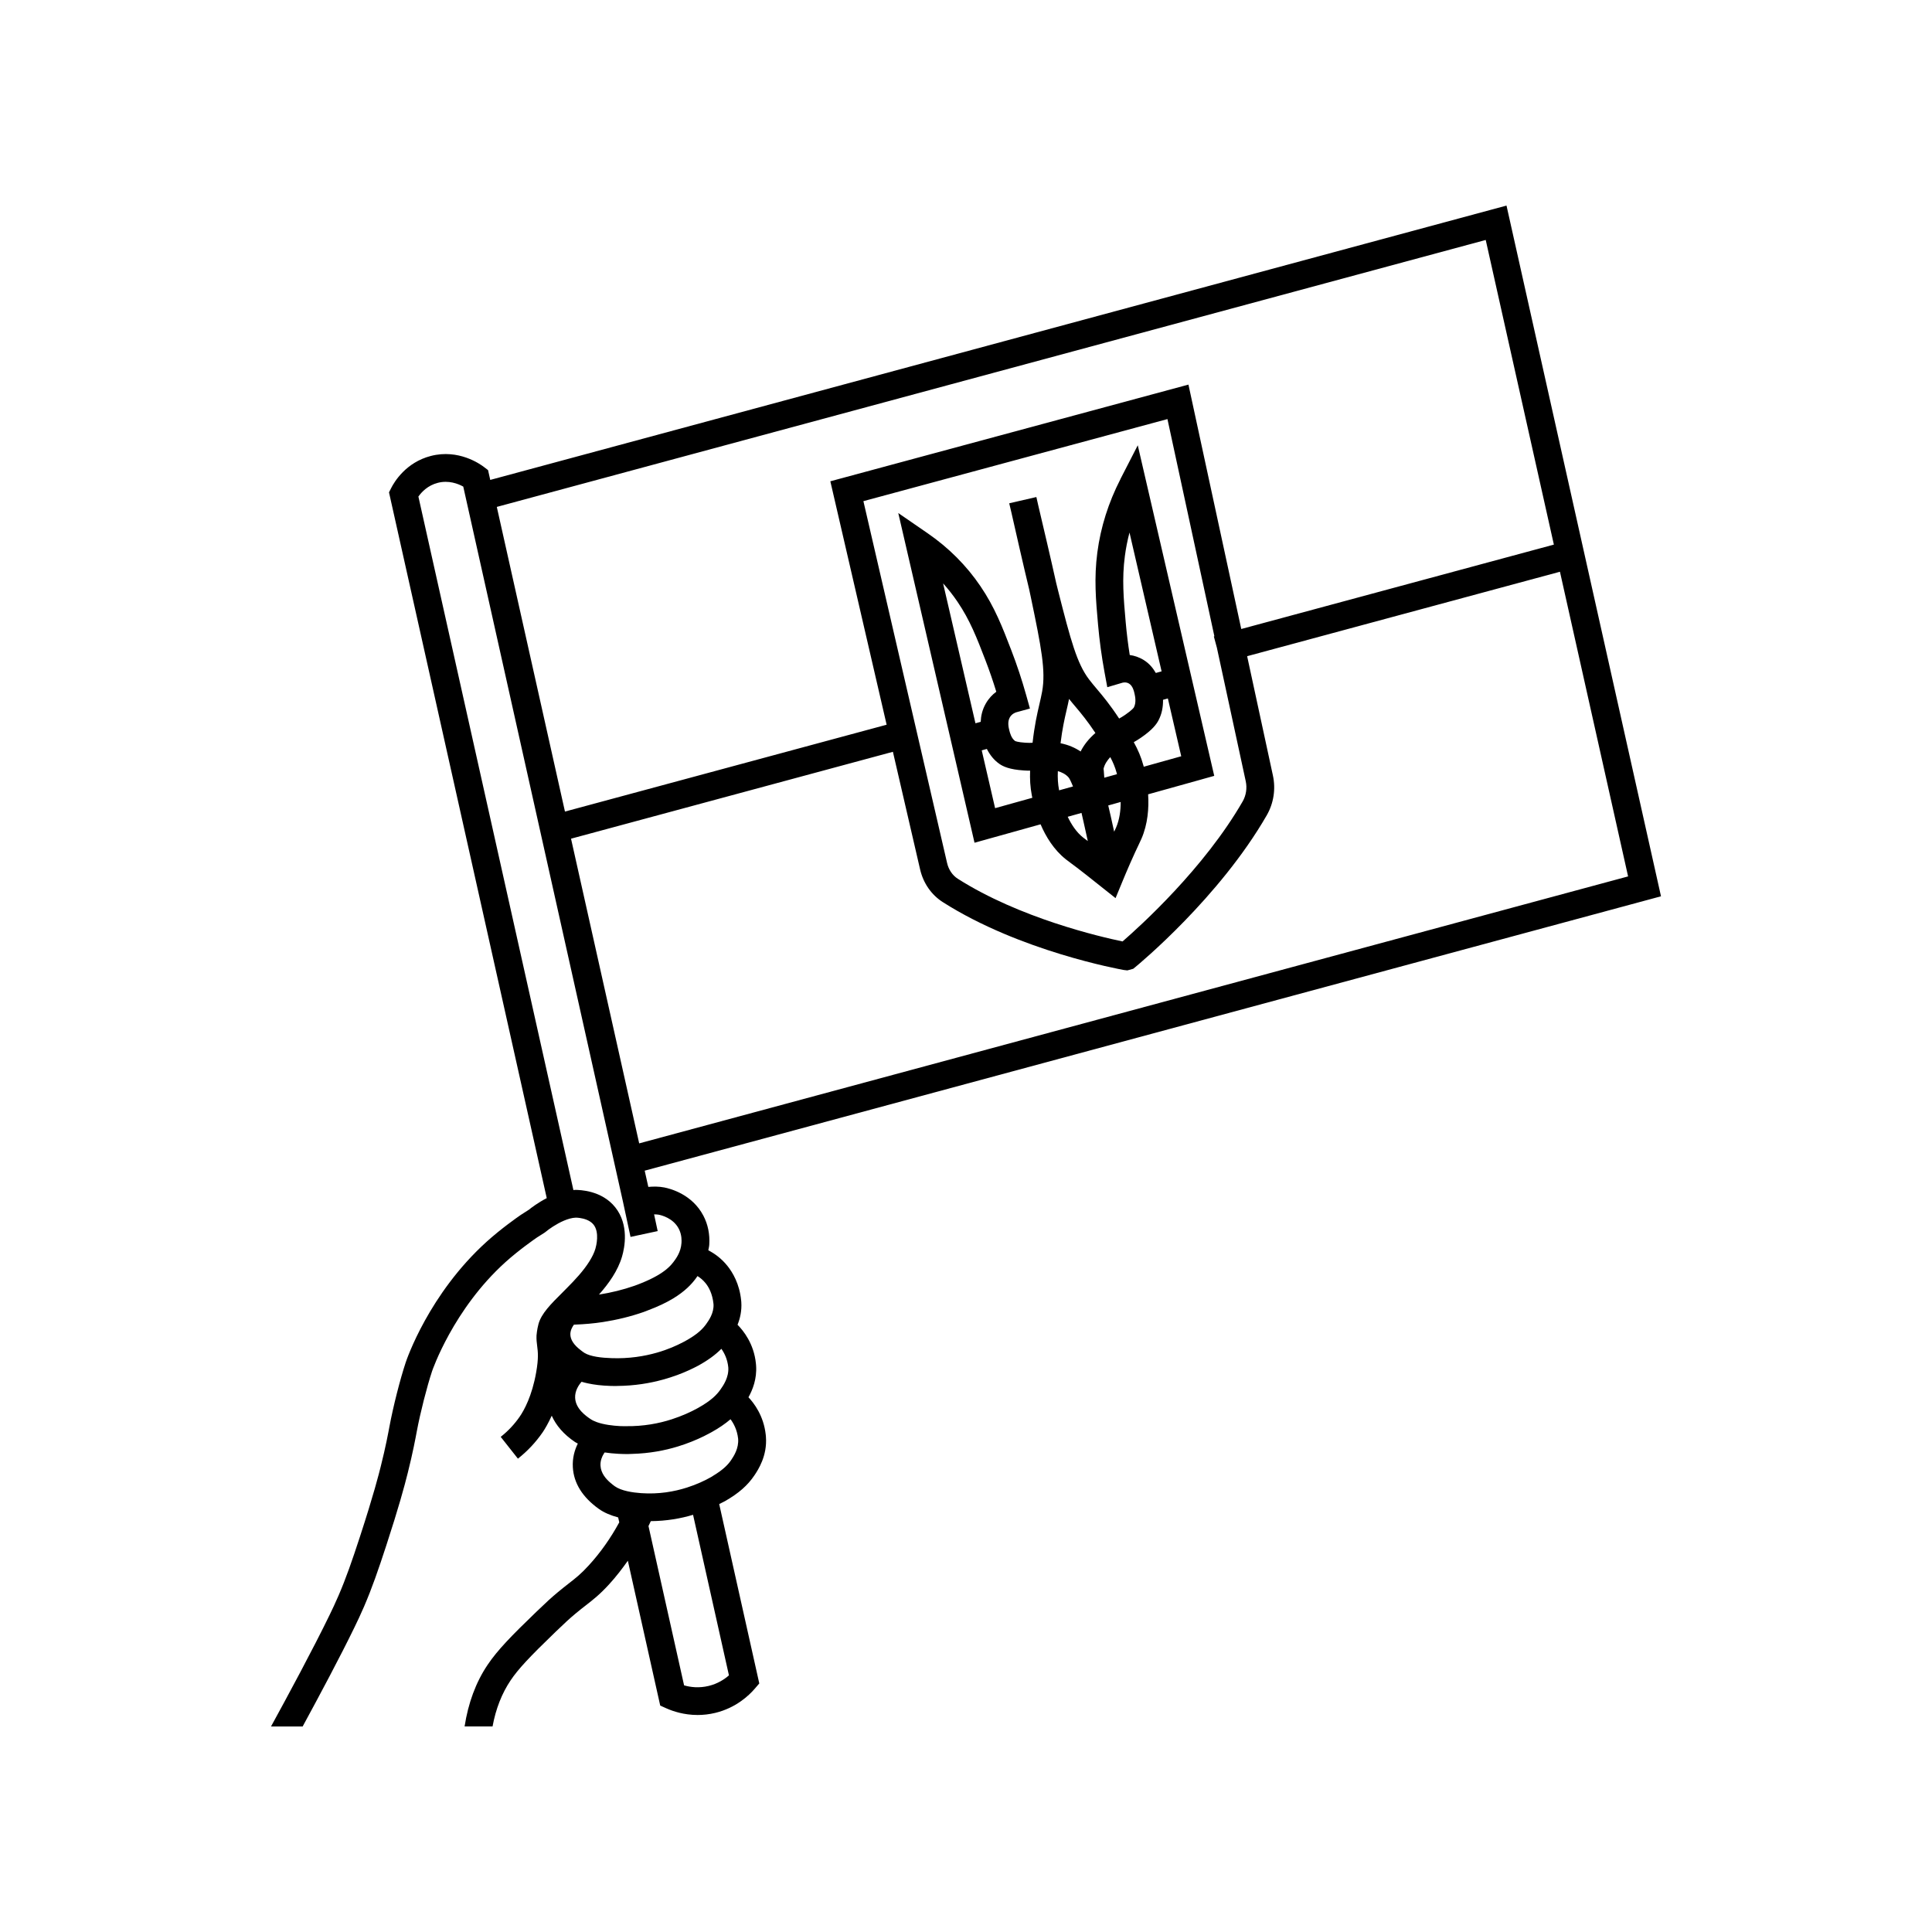 <?xml version="1.0" encoding="UTF-8"?>
<!-- Uploaded to: ICON Repo, www.iconrepo.com, Generator: ICON Repo Mixer Tools -->
<svg fill="#000000" width="800px" height="800px" version="1.1" viewBox="144 144 512 512" xmlns="http://www.w3.org/2000/svg">
 <path d="m584.18 381.52-40.941-183.04-269.32 72.703-0.578-2.594-1.055-0.809c-1.07-0.824-6.758-4.836-14.094-2.953-6.625 1.699-9.715 6.91-10.504 8.469l-0.598 1.18 41.805 187.04c-2.332 1.203-4.102 2.555-4.766 3.094-0.188 0.121-0.508 0.324-0.832 0.531l-1.273 0.816c-1.094 0.754-5.238 3.664-9.004 7.059-15.348 13.852-21.254 31.305-21.5 32.035-1.484 4.469-3.324 11.695-4.328 17.082-0.27 1.457-0.988 5.332-2.281 10.461-0.512 2.043-1.875 7.469-5.527 18.664-2.078 6.363-3.668 10.953-5.668 15.586-0.855 1.988-1.633 3.613-2.375 5.152-4.309 8.891-11.137 21.539-15.516 29.535h8.383c4.32-7.945 9.977-18.531 13.754-26.324 0.789-1.625 1.609-3.344 2.516-5.449 2.109-4.898 3.758-9.656 5.902-16.219 3.305-10.133 4.769-15.559 5.668-19.148 1.348-5.356 2.098-9.395 2.43-11.18 0.887-4.754 2.656-11.711 4.027-15.836 0.055-0.164 5.594-16.398 19.445-28.898 3.59-3.238 7.723-6.102 8.375-6.547 0.641-0.395 1.98-1.254 1.98-1.254l0.449-0.34c0.281-0.246 0.953-0.754 1.824-1.309 1.637-1.047 4.008-2.277 6.039-2.34 0.25 0.004 0.598 0.027 0.996 0.082 1.156 0.16 2.754 0.605 3.68 1.766 1.641 2.055 0.703 5.672 0.5 6.371-0.328 1.133-0.91 2.258-1.605 3.375-1.566 2.512-3.82 4.914-5.961 7.066-0.371 0.371-0.75 0.77-1.109 1.121-3.164 3.148-5.668 5.641-6.422 8.438-0.387 1.441-0.504 2.871-0.512 3.004-0.047 1 0.047 1.863 0.176 2.84 0.188 1.457 0.406 3.109-0.27 6.941-1.102 6.281-3.199 10.039-4.352 11.719-1.391 2.023-3.086 3.828-5.043 5.371l4.559 5.777c2.539-2 4.742-4.352 6.555-6.984 0.645-0.938 1.52-2.465 2.406-4.398 1.156 2.586 3.156 4.941 6.184 6.984 0.219 0.148 0.492 0.258 0.727 0.395-0.828 1.684-1.465 3.797-1.316 6.309 0.246 4.199 2.547 7.891 6.856 10.988 1.395 1 3.125 1.738 5.152 2.281l0.293 1.305c-2.262 4.144-4.945 7.977-8.07 11.395-2.066 2.266-3.406 3.312-5.262 4.758-0.879 0.684-1.832 1.43-2.957 2.367-1.688 1.402-3.039 2.641-5.68 5.184-6.676 6.43-10.309 10.172-12.91 14.035-3.148 4.664-5.152 10.176-6.109 16.344h7.41c0.852-4.637 2.449-8.746 4.801-12.234 1.984-2.945 4.879-6.07 11.914-12.848 2.457-2.371 3.715-3.523 5.289-4.836 1.051-0.883 1.941-1.57 2.762-2.207 1.98-1.543 3.695-2.875 6.18-5.602 1.773-1.941 3.379-4.031 4.91-6.184l8.578 38.383 1.691 0.758c1.676 0.742 4.594 1.738 8.227 1.738 1.465 0 3.051-0.164 4.715-0.57 5.422-1.328 8.852-4.574 10.418-6.391l1.203-1.402-10.625-47.539c0.5-0.262 1.086-0.516 1.539-0.773 3.621-2.074 6.027-4.188 7.809-6.856 0.938-1.402 3.43-5.137 3.035-10.219l-0.051-0.547c-0.555-5.051-3.141-8.379-4.578-9.902 1.102-1.977 2.266-4.867 2.023-8.395l-0.051-0.578c-0.535-5.238-3.312-8.672-4.863-10.246 0.66-1.656 1.152-3.676 0.996-6l-0.047-0.512c-0.449-4.348-2.238-7.356-3.652-9.113-1.609-2-3.422-3.266-5.047-4.109 0.086-0.5 0.223-0.949 0.254-1.492 0.176-2.785-0.352-5.367-1.562-7.68-2.965-5.648-8.688-7.152-10.367-7.481-1.375-0.266-2.801-0.273-4.223-0.148l-0.961-4.301 269.35-72.715zm-46.449-173.93 18.059 80.738-82.844 22.363-13.996-64.766-94.902 25.621 14.918 64.512-85.246 23.016-18.062-80.738 262.07-70.742zm-71.277 107.91 7.68 35.539c0.395 1.812 0.098 3.762-0.816 5.348-10.195 17.703-27.121 33.023-31.832 37.105-5.957-1.234-27.266-6.18-43.66-16.613-1.391-0.883-2.426-2.394-2.832-4.148l-22.184-95.922 80.574-21.75 12.441 57.562-0.145 0.039 0.766 2.844zm-170.04 198.98c-0.094-1.934 0.996-3.492 1.711-4.297 0.504 0.156 1.098 0.301 1.742 0.438 1.539 0.328 3.473 0.59 5.961 0.664 0.465 0.008 0.922 0.02 1.375 0.02 0.121 0 0.234-0.012 0.355-0.016 4.621-0.035 8.68-0.73 12.105-1.672 2.777-0.762 5.117-1.664 6.977-2.523 0.902-0.418 1.727-0.824 2.391-1.184 2.578-1.414 4.539-2.856 6.141-4.461 0.785 1.113 1.609 2.703 1.832 4.93 0.18 2.66-1.355 4.836-2.09 5.879-0.91 1.285-2.336 2.875-6.019 4.914l-0.004 0.004c-1.832 1.012-4.16 2.074-6.875 2.953-3.422 1.109-7.488 1.875-12.074 1.82-0.551-0.008-1.086 0.012-1.648-0.02-1.879-0.102-4.25-0.371-6.133-1.051-0.617-0.223-1.188-0.488-1.664-0.809-1.074-0.727-3.938-2.66-4.078-5.586zm40.766 73.504c-1.191 1.043-2.969 2.215-5.352 2.797-2.598 0.637-4.898 0.332-6.539-0.145l-9.434-42.215c0.211-0.43 0.414-0.871 0.617-1.305 4.18-0.031 7.941-0.699 11.195-1.68l9.508 42.547zm0.617-57.102c-0.754 1.129-1.98 2.523-4.887 4.262-0.164 0.098-0.273 0.184-0.449 0.285-1.695 0.965-3.867 1.977-6.406 2.789-3.402 1.086-7.477 1.809-12.133 1.484h-0.02c-2.242-0.16-5.262-0.605-6.981-1.832-0.289-0.207-0.719-0.539-1.18-0.938-1.133-0.977-2.484-2.481-2.602-4.492-0.078-1.316 0.383-2.406 0.883-3.207 0.074-0.121 0.148-0.211 0.223-0.32 1.133 0.172 2.34 0.293 3.641 0.363 0.84 0.043 1.664 0.066 2.477 0.066 0.414 0 0.809-0.035 1.215-0.047 4.496-0.125 8.543-0.883 12.043-1.957 2.625-0.805 4.953-1.766 6.93-2.738 0.668-0.328 1.301-0.66 1.891-0.988 2.051-1.133 3.727-2.277 5.152-3.5 0.777 1.043 1.754 2.746 2.019 5.188 0.195 2.559-1.164 4.602-1.82 5.582zm-9.48-47.973c0.141-0.184 0.348-0.484 0.527-0.738 0.719 0.445 1.469 1.047 2.152 1.898 0.797 0.988 1.801 2.703 2.09 5.523 0.156 2.371-1.266 4.356-1.949 5.309-0.852 1.188-2.188 2.656-5.641 4.547-0.148 0.082-0.344 0.176-0.508 0.262-1.625 0.855-3.945 1.914-6.922 2.762-3.301 0.941-7.359 1.621-12.027 1.449l-0.129-0.008c-2.344-0.074-5.418-0.375-7.055-1.398-0.363-0.227-0.645-0.465-0.953-0.699-1.805-1.359-2.785-2.82-2.754-4.285 0.023-0.973 0.457-1.812 0.945-2.484l0.293-0.012c2.496-0.098 4.965-0.305 7.391-0.68 3.695-0.574 7.305-1.445 10.785-2.66 0.367-0.129 0.668-0.262 1.016-0.391 2.82-1.051 5.07-2.137 6.824-3.203 3.156-1.918 4.844-3.769 5.922-5.195zm-9.711-16.992c0.617 0.121 3.781 0.863 5.258 3.676 0.871 1.656 0.766 3.262 0.734 3.801-0.148 2.43-1.453 4.16-2.148 5.082-0.273 0.359-0.793 1.023-1.785 1.852-1.254 1.047-3.324 2.367-6.711 3.719-0.586 0.234-1.156 0.469-1.824 0.699-3.027 1.059-6.172 1.824-9.398 2.332 2.613-2.953 5.016-6.309 6.125-10.113 0.688-2.367 1.891-8.375-1.812-13.02-3.598-4.516-9.426-4.59-10.605-4.617-0.16 0.004-0.316 0.043-0.48 0.055l-41.082-183.79c0.836-1.184 2.481-2.957 5.137-3.637 2.906-0.754 5.41 0.25 6.754 0.996l42.336 189.57 1.992 9.273 7.195-1.543-0.949-4.422c0.023 0 0.051-0.008 0.074-0.008 0.398 0.016 0.797 0.012 1.188 0.09zm-5.215-18.914-18.062-80.742 85.301-23.027 7.203 31.152c0.852 3.68 3 6.769 6.055 8.707 20.398 12.98 46.812 17.766 47.93 17.965l0.938 0.109 1.555-0.426 0.605-0.492c0.902-0.742 22.227-18.387 34.789-40.191 1.836-3.195 2.414-6.953 1.625-10.574l-6.824-31.586 82.898-22.379 18.059 80.738-262.07 70.75zm127.55-176.05c-3.195 6.223-5.258 12.766-6.133 19.434-0.906 6.879-0.398 12.578 0.188 19.176 0.371 4.191 0.945 8.406 1.703 12.531l0.742 4.019 3.918-1.156c0.238-0.082 1.086-0.277 1.867 0.215 1.008 0.621 1.328 2.152 1.484 2.894 0.113 0.527 0.449 2.129-0.227 3.426-0.004 0.008-0.414 0.656-2.309 1.949-0.664 0.453-1.16 0.75-1.594 0.977-2.398-3.652-4.32-5.957-5.867-7.785-0.738-0.875-1.426-1.688-2.102-2.578-3.219-4.258-4.84-10.273-8.195-23.48-0.148-0.586-0.32-1.273-0.508-2.047-1.297-5.906-3.691-16.059-4.754-20.562-0.301-1.34-0.488-2.164-0.496-2.203l-0.027 0.004-0.008-0.043-7.148 1.648 0.012 0.051-0.023 0.004c0.008 0.039 0.203 0.859 0.52 2.195 1.02 4.519 3.332 14.691 4.754 20.562 0.172 0.777 0.32 1.477 0.441 2.066 2.793 13.379 3.988 19.527 2.996 25.008-0.207 1.145-0.461 2.234-0.73 3.391-0.605 2.598-1.281 5.562-1.805 10.188-0.496 0.035-1.074 0.043-1.91-0.008-2.027-0.129-2.688-0.441-2.695-0.441-1.02-0.695-1.402-2.223-1.531-2.731-0.207-0.816-0.586-2.324 0.109-3.543 0.531-0.938 1.414-1.266 1.77-1.367l3.562-0.977-0.996-3.559c-1.129-4.035-2.457-8.039-3.949-11.906-2.352-6.109-4.383-11.391-8.195-16.996-3.695-5.441-8.387-10.145-13.945-13.973l-7.809-5.375 20.207 87.371 6.836-1.906 10.668-2.977c1.398 3.262 3.504 6.738 6.68 9.262 0.34 0.273 0.766 0.59 1.328 1.008 0.902 0.668 2.203 1.629 4.172 3.188l7.691 6.106 1.867-4.519c0.445-1.078 1.117-2.691 1.969-4.633 1.07-2.434 1.801-3.977 2.309-5.039 0.301-0.633 0.527-1.117 0.703-1.52 1.715-3.93 2.012-8.164 1.785-11.801l14.523-4.051v-0.004l2.996-0.836-20.266-87.605-4.594 8.945zm2.453 46.633c-0.457-2.875-0.812-5.777-1.07-8.672-0.57-6.422-1.02-11.492-0.219-17.566 0.273-2.09 0.684-4.164 1.223-6.219l8.508 36.789-1.531 0.426c-0.715-1.23-1.668-2.477-3.199-3.426-1.277-0.789-2.555-1.18-3.715-1.332zm2.926 21.941c3.199-2.18 4.223-3.719 4.707-4.656 0.848-1.625 1.219-3.449 1.188-5.418l1.281-0.355 3.543 15.32-9.938 2.773c-0.023-0.09-0.051-0.211-0.074-0.297-0.645-2.352-1.473-4.231-2.566-6.215 0.539-0.301 1.133-0.656 1.859-1.152zm-21.648 13.91c-0.328-1.738-0.41-3.258-0.332-5.082 1.031 0.301 2.113 0.801 2.883 1.719 0.176 0.211 0.562 0.938 1.133 2.344l-3.68 1.027v-0.008zm15.258-4.602c0.023 0.086 0.055 0.227 0.082 0.328l-3.363 0.938c-0.133-1.754-0.16-2.363-0.195-2.363l-0.008 0.016c0.289-1.254 1.016-2.277 1.789-3.117 0.734 1.387 1.273 2.66 1.695 4.199zm-12.625-19.621c0.574 0.727 1.168 1.434 1.789 2.164 1.457 1.727 3.109 3.719 5.199 6.871-1.715 1.492-3.035 3.125-3.922 4.902-1.508-1.027-3.273-1.77-5.316-2.188 0.465-3.793 1.043-6.383 1.57-8.641 0.25-1.062 0.48-2.07 0.684-3.109zm-12.035 18.961c0.66 0.047 1.215 0.059 1.719 0.055-0.086 2.227 0.016 4.242 0.457 6.566 0.035 0.18 0.09 0.422 0.133 0.625l-6.941 1.934-2.926 0.816-3.543-15.32 1.359-0.379c0.844 1.668 1.957 3.035 3.394 4.016 0.906 0.609 2.551 1.441 6.348 1.684zm-17.539-44.727c3.332 4.906 5.133 9.582 7.414 15.504 1.051 2.727 2.016 5.531 2.883 8.363-1 0.734-2 1.75-2.797 3.156-0.949 1.664-1.277 3.336-1.336 4.816l-1.391 0.387-8.574-37.07c1.379 1.527 2.644 3.144 3.801 4.844zm33.312 62.512c-1.805-1.434-3.117-3.469-4.09-5.508l3.66-1.02c0.246 0.996 0.422 1.828 0.559 2.465 0.301 1.422 0.699 3.195 1.109 4.992l-0.113-0.086c-0.473-0.352-0.832-0.613-1.121-0.844zm8.707-2.602-0.488 1.047c-0.332-1.461-0.645-2.871-0.891-4.039-0.145-0.688-0.383-1.73-0.676-2.914l2.711-0.758 0.586-0.164c0.004 2.254-0.297 4.66-1.238 6.824z"/>
</svg>